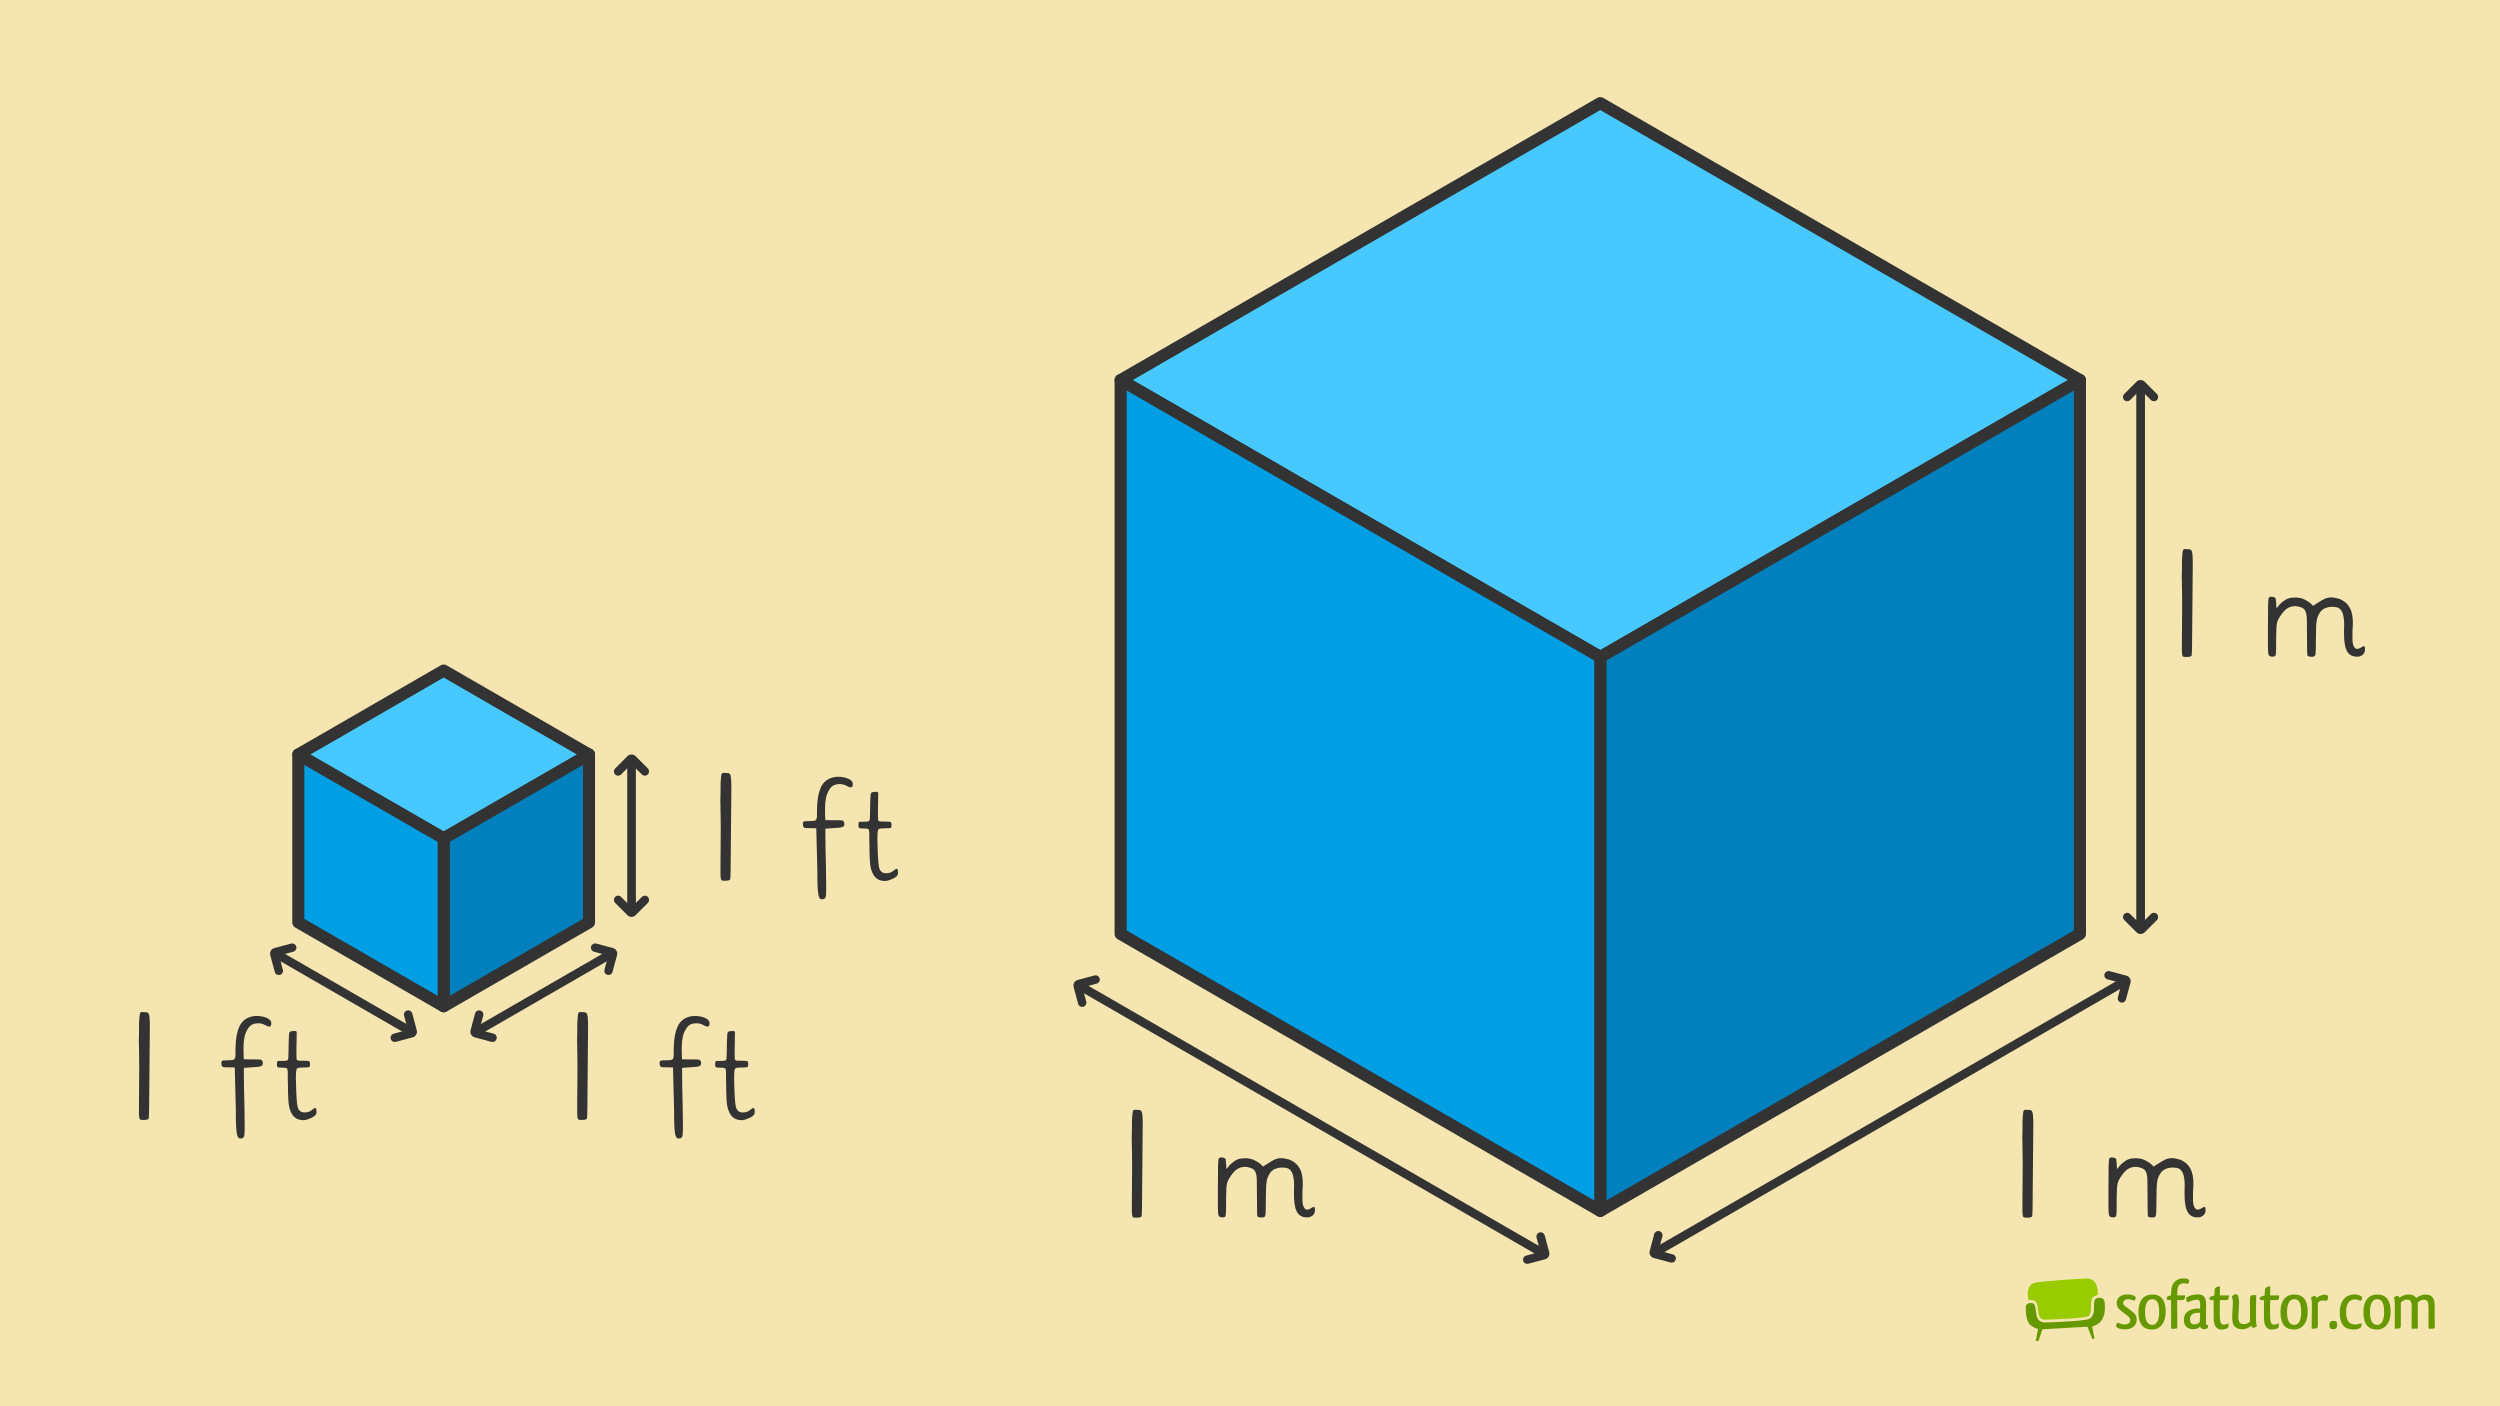 <?xml version="1.0" encoding="UTF-8"?><svg id="Layer_1" xmlns="http://www.w3.org/2000/svg" width="576" height="324" viewBox="0 0 576 324"><g id="_1_SEO_Themplate_orig"><rect x="-.6" y="-.6" width="577.2" height="325.2" fill="#f5e5b0"/><g><rect x="461.36" y="11.22" width="105" height="22" fill="none"/><rect y="0" width="576" height="324" fill="none"/></g><g><rect x="461.36" y="290.77" width="105" height="22" fill="none"/><g><g><path d="M467.08,300.43c-.22,.16-.35,.37-.35,.67,0,1.65,.18,2.64,.43,3.25,.25,.61,.55,.86,.88,1.11,.32,.24,.65,.41,.9,.52,.24,.11,.4,.15,.4,.15l.22,.06-.52,2.75,.61,.05,.92-2.72,10.12-.58h.27s1.1,2.81,1.1,2.81l.51-.11-.53-2.78,.22-.06s.15-.04,.4-.15c.25-.1,.57-.27,.9-.52,.52-.39,1.42-1.4,1.42-3.64,0-.43-.03-.89-.11-1.41-.08-.55-.6-.83-1.2-.83-.48,0-.91,.21-1.02,.48-.34,.72-.09,2-.29,2.98-.17,.84-.74,1.44-1.62,1.58-1.87,.31-3.3,.36-5.16,.47-1.62,.09-2.72,.14-4.34,.17h-.06c-.63,0-1.1-.18-1.42-.5-.31-.32-.46-.74-.55-1.17-.17-.88-.14-1.69-.47-2.41-.1-.24-.44-.41-.85-.4h0c-.29,0-.6,.09-.82,.24Z" fill="#690" fill-rule="evenodd"/><path d="M480.66,294.58c-1.41,.02-9.43,.55-11.55,.91-2.03,.35-2.09,2.38-1.76,4.09,.18-.05,.37-.08,.55-.08,.53,0,1.08,.2,1.31,.71,.29,.66,.33,1.27,.41,1.94,.07,.68,.19,1.25,.51,1.55,.21,.21,.51,.34,1.06,.34h.05c1.61-.03,2.71-.08,4.32-.17,1.87-.1,3.28-.16,5.1-.46,.69-.13,.88-.48,1.04-1.18,.19-.81-.1-2.1,.32-3.08,.21-.45,.82-.68,1.31-.76,.07-1.83-.41-3.86-2.66-3.83Z" fill="#9c0" fill-rule="evenodd"/></g><path d="M490.63,298.27c.98,.07,1.38,.46,1.45,.65,0,.21-.11,.55-.24,.73-.23-.05-.47-.07-.75-.16-.24-.1-.5-.15-.8-.15-.67,0-1.11,.34-1.11,.85,0,.28,.13,.52,.52,.83,.41,.33,1.16,.81,1.64,1.22,.7,.55,.96,1.09,.96,1.77,0,1.51-1.22,2.28-2.72,2.28-1.01,0-1.87-.29-2.03-.7,0-.26,.1-.6,.26-.81h.07c.13,0,.28,.05,.44,.13,.34,.15,.78,.26,1.24,.26,.1,0,.21-.02,.31-.03,.59-.07,.94-.44,.94-.98,0-.37-.2-.7-.7-1.06-.42-.31-.94-.68-1.32-.99l-.39-.34c-.49-.47-.72-.98-.72-1.53,0-1.25,1.01-2,2.47-2,.18,0,.34,.02,.47,.03Z" fill="#690"/><path d="M495.84,306.32c-2.02,0-3.14-1.19-3.14-4s1.32-4.07,3.19-4.07c2.05,0,3.09,1.35,3.09,3.97s-1.33,4.1-3.14,4.1Zm.03-1.06c.86,0,1.61-.75,1.61-3s-.63-2.93-1.61-2.93h-.03c-.86,0-1.63,.8-1.63,2.91,0,2.25,.7,3.01,1.66,3.01Z" fill="#690"/><path d="M504.39,295.11c-.02,.13-.03,.24-.08,.36-.07,.15-.11,.24-.2,.33-.05,.02-.2-.03-.33-.06-.16-.05-.44-.07-.65-.07-.73,0-1.4,.33-1.47,1.73-.02,.34-.02,.7-.02,1.06h.88c.36,0,.72,0,.93-.02-.05,.77-.13,.93-.36,1.01-.03,.02-.1,.05-.18,.07-.34,.03-.78,.03-1.29,.03,0,1.84,.02,4.48,.03,6.22,0,.08,0,.26-.13,.31-.26,.05-.73,.07-.93,.07-.13,0-.24-.02-.36-.03-.02-.1-.02-.23-.02-.37,0-.65,.02-1.32,.02-1.99,0-1.33-.02-2.74-.02-4.2-.52-.02-.83-.07-1.01-.2,.07-.6,.11-.68,.37-.75,.13-.03,.34-.08,.63-.15,0-.44,.02-.85,.07-1.22,.18-2.17,1.68-2.69,2.82-2.69,.67,0,1.07,.15,1.22,.31,.07,.08,.05,.18,.05,.26Z" fill="#690"/><path d="M503.67,299.2c0-.06,.02-.13,.03-.18,.34-.33,1.32-.75,2.41-.78,.26,0,.29,0,.57,.02,1.2,.08,1.6,.88,1.6,2.26v.73c0,1.12-.03,2.43-.03,3.29,0,0-.07,.85,.46,.75-.02,.23-.02,.5-.02,.6-.13,.18-.44,.36-.86,.37-.39,0-.81-.36-.98-.59-.1,.1-.29,.28-.47,.37-.36,.18-.75,.21-1.19,.21-1.04,0-2.03-.65-2.03-2.15,0-2,1.77-2.51,2.75-2.6,.16-.02,.31-.02,.46-.02,.21,0,.39,.02,.54,.05v-.93c0-.73-.08-1.14-.78-1.14-.57,0-1.24,.23-1.71,.42-.18,.08-.34,.13-.47,.13-.15-.16-.21-.46-.24-.65-.02-.05-.02-.11-.02-.18Zm3.22,4.43v-1.16c-.1-.02-.21-.02-.33-.02-.2,0-.37,.02-.54,.03-.78,.13-1.45,.47-1.45,1.5,0,.83,.36,1.12,.86,1.16h.11c.49,0,1.03-.23,1.25-.5,.02-.03,.03-.13,.05-.23,.03-.2,.03-.44,.03-.78Z" fill="#690"/><path d="M513.45,305.22c0,.15,0,.31-.02,.46-.03,.13-.11,.23-.24,.33-.31,.2-.86,.31-1.37,.31-1.51,0-1.79-1.42-1.79-2.73v-4.02c-.52,0-.78-.07-.98-.16,0-.5,.02-.44,.15-.57,.23-.2,.73-.24,.98-.36l.08-1.47c.11-.33,.46-.6,1.22-.65-.02,.75-.03,1.43-.03,2.1h2.1c-.05,.81-.15,.99-.37,1.04-.13,.02-.26,.03-.39,.03-.42,.02-.63,.02-1.33,.02-.02,.75-.03,1.51-.03,2.21s.02,1.35,.02,1.89c.07,.91,.21,1.55,.86,1.55,.24,.02,.99-.21,1.12-.33,.02,.1,.03,.23,.03,.36Z" fill="#690"/><path d="M515.88,300.32l-.16,2.98c0,1.47,.46,1.77,1.24,1.77,.57,.03,1.16-.23,1.43-.57v-5.18c0-.34,.03-.55,.18-.77,.2-.16,.37-.15,1.25-.16-.02,.88-.03,1.92-.03,3.17v2.77c0,.52,.08,.9,.19,1.22-.08,.1-.29,.21-.65,.37-.05,.02-.1,.02-.11,.02-.29,0-.44-.21-.5-.49-.39,.33-.77,.52-1.12,.63-.34,.11-.65,.18-1.01,.18-1.89-.08-2.26-1.04-2.3-2.77l.16-3.4c0-.6-.1-1.04-.23-1.43,.1-.11,.34-.26,.77-.46,.07-.02,.11-.02,.13-.02,.36,0,.52,.29,.59,.55,.1,.37,.18,.73,.18,1.56Z" fill="#690"/><path d="M525.04,305.22c0,.15,0,.31-.02,.46-.03,.13-.11,.23-.24,.33-.31,.2-.86,.31-1.37,.31-1.51,0-1.79-1.42-1.79-2.73v-4.02c-.52,0-.78-.07-.98-.16,0-.5,.02-.44,.15-.57,.23-.2,.73-.24,.98-.36l.08-1.47c.11-.33,.46-.6,1.22-.65-.02,.75-.03,1.43-.03,2.1h2.1c-.05,.81-.15,.99-.37,1.04-.13,.02-.26,.03-.39,.03-.42,.02-.63,.02-1.33,.02-.02,.75-.03,1.51-.03,2.21s.02,1.35,.02,1.89c.07,.91,.21,1.55,.86,1.55,.24,.02,.99-.21,1.12-.33,.02,.1,.03,.23,.03,.36Z" fill="#690"/><path d="M528.56,306.32c-2.02,0-3.14-1.19-3.14-4s1.32-4.07,3.19-4.07c2.05,0,3.09,1.35,3.09,3.97s-1.33,4.1-3.14,4.1Zm.03-1.06c.86,0,1.61-.75,1.61-3s-.63-2.93-1.61-2.93h-.03c-.86,0-1.63,.8-1.63,2.91,0,2.25,.7,3.01,1.66,3.01Z" fill="#690"/><path d="M534.04,300.13v5.19c0,.28-.02,.47-.15,.65-.21,.15-.41,.16-1.29,.16,.02-.88,.03-1.92,.03-3.19l.02-2.75c0-.52-.1-.9-.21-1.22,.1-.1,.29-.21,.67-.37,.05-.02,.08-.02,.11-.02,.29,0,.42,.21,.5,.49,.37-.33,.77-.52,1.11-.63,.31-.1,.59-.18,.88-.13,.42,.05,.65,.18,.7,.41,0,.23-.06,.65-.26,.94q-.07,.02-.15,.02c-.11,0-.26-.02-.39-.03-.11-.03-.21-.03-.29-.03-.54,0-.96,.18-1.29,.52Z" fill="#690"/><path d="M537.64,304.33c.73,0,.86,.31,.85,.91-.02,.59-.2,1.01-.96,1.01-.64,0-.85-.31-.85-.98,0-.62,.29-.94,.96-.94Z" fill="#690"/><path d="M544.04,299.69h-.08c-.11,0-.28-.05-.44-.1-.29-.13-.65-.21-.98-.21-.08,0-.15,0-.23,.02-1.03,.08-1.76,.98-1.76,2.93,0,2.34,1.03,2.83,2.08,2.83,.54,0,1.06-.15,1.4-.31,.05,.16,.1,.34,.1,.46-.02,.23-.16,.5-.36,.65-.31,.21-.85,.36-1.43,.36-1.76,0-3.26-.65-3.26-3.91,0-1.73,.55-2.78,1.19-3.37,.63-.6,1.45-.8,2.23-.8,.96,0,1.68,.44,1.74,.65,0,.21-.08,.57-.21,.8Z" fill="#690"/><path d="M547.67,306.32c-2.02,0-3.14-1.19-3.14-4s1.32-4.07,3.19-4.07c2.05,0,3.09,1.35,3.09,3.97s-1.33,4.1-3.14,4.1Zm.03-1.06c.86,0,1.61-.75,1.61-3s-.63-2.93-1.61-2.93h-.03c-.86,0-1.63,.8-1.63,2.91,0,2.25,.7,3.01,1.66,3.01Z" fill="#690"/><path d="M556.87,306.12c-.11,.02-.29,.02-.57,.02h-.67c.03-.83,.03-1.82,.03-3.04v-1.95c0-1.27-.28-1.73-1.09-1.73-.6,0-1.07,.31-1.42,.68v5.27c0,.28-.03,.44-.16,.6-.21,.16-.39,.16-1.25,.16,.02-.83,.02-1.84,.02-3.06v-2.91c0-.52-.08-.9-.2-1.22,.08-.1,.29-.21,.65-.37,.05-.02,.1-.02,.11-.02,.31,0,.44,.21,.5,.49,.39-.33,.78-.52,1.12-.63,.34-.11,.65-.16,1.03-.16,.08,0,.2,0,.29,.02,.73,.05,1.16,.34,1.43,.81,.39-.33,.8-.54,1.17-.65,.34-.11,.65-.16,.99-.16,.11,0,.23,0,.33,.02,1.43,.11,1.77,1.17,1.77,2.8v2.74c0,.81,0,1.55,.03,2.13-.2,.15-.42,.2-1.34,.2-.06-.13-.11-.29-.11-.52v-4.46c0-1.27-.26-1.73-1.09-1.73-.57,0-1.04,.31-1.38,.68v5.75c0,.16-.08,.23-.21,.26Z" fill="#690"/></g><rect y="0" width="576" height="324" fill="none"/></g></g><g><polygon points="135.71 173.84 102.22 193.17 102.22 193.17 102.22 193.17 68.73 173.84 102.22 154.5 135.71 173.84" fill="#47c8ff" stroke="#333" stroke-linecap="round" stroke-linejoin="round" stroke-width="2.78"/><polygon points="135.71 173.84 135.71 212.51 102.22 231.84 102.22 193.17 102.22 193.17 135.71 173.84" fill="#0081bd" stroke="#333" stroke-linecap="round" stroke-linejoin="round" stroke-width="2.78"/><polygon points="102.22 193.17 102.22 231.84 68.73 212.51 68.73 173.84 102.22 193.17" fill="#009fe3" stroke="#333" stroke-linecap="round" stroke-linejoin="round" stroke-width="2.78"/></g><g><polygon points="479.22 87.57 368.71 151.38 368.7 151.38 368.7 151.37 258.19 87.57 368.7 23.76 479.22 87.57" fill="#47c8ff" stroke="#333" stroke-linecap="round" stroke-linejoin="round" stroke-width="2.78"/><polygon points="479.22 87.57 479.22 215.18 368.7 278.99 368.7 151.38 368.71 151.38 479.22 87.57" fill="#0081bd" stroke="#333" stroke-linecap="round" stroke-linejoin="round" stroke-width="2.78"/><polygon points="368.7 151.37 368.7 278.99 258.19 215.18 258.19 87.57 368.7 151.37" fill="#009fe3" stroke="#333" stroke-linecap="round" stroke-linejoin="round" stroke-width="2.78"/></g><g><path d="M32.08,245.86c0-.35-.01-1.28-.03-2.78-.04-1.17-.06-2.35-.06-3.56,0-.35,0-.7,.03-1.03,0-1.04,0-2.02,.03-2.94,.04-.9,.1-1.56,.19-2,.02-.1,.07-.2,.16-.28,.1-.06,.21-.09,.31-.09h.19c.54,0,.92,.04,1.12,.12,.23,.1,.38,.51,.44,1.22,.02,.29,.04,.67,.06,1.12v1.62c-.04,4.04-.09,10.09-.16,18.16-.02,1.31-.05,2.07-.09,2.28-.06,.21-.45,.32-1.16,.34-.4,0-.67-.03-.81-.09-.17-.08-.26-.54-.28-1.38v-2.41c0-.9,0-2.02,.03-3.38,.02-1.35,.03-3,.03-4.94Z" fill="#333"/><path d="M59.49,235.76c-.96,0-1.68,.31-2.16,.94-.46,.62-.78,1.32-.97,2.09-.08,.42-.15,.82-.19,1.22-.04,.42-.06,.78-.06,1.09-.02,.48-.02,.98,0,1.5,.02,.52,.04,1.01,.06,1.47,1.92,0,3.12,.01,3.62,.03,.52,.02,.78,.31,.78,.88,0,.46-.33,.73-1,.81-.67,.06-1.79,.15-3.38,.25-.02,.19-.02,.72,0,1.59,0,.85,0,1.81,.03,2.88,.02,1.29,.05,2.55,.09,3.78,.02,1.21,.03,1.96,.03,2.25,.02,.92,.03,1.69,.03,2.31,.02,.65,.02,1.18,0,1.59,0,.79-.06,1.3-.19,1.53-.12,.21-.39,.32-.78,.34h-.06c-.38,0-.62-.33-.75-1-.12-.69-.2-1.51-.22-2.47-.02-.52-.03-1.04-.03-1.56v-1.53c-.06-2.19-.15-5.46-.25-9.81-1.31-.02-2.16-.04-2.53-.06-.38-.02-.56-.36-.56-1.03,0-.27,.11-.44,.34-.5,.23-.04,.62-.06,1.19-.06,.73,0,1.2-.06,1.41-.19,.19-.12,.29-.46,.31-1v-1.09c0-.46,.02-1,.06-1.62,.17-2.35,.68-4,1.53-4.94,.83-.92,1.98-1.38,3.44-1.38,.31,0,.74,.05,1.28,.16,.56,.12,1.03,.32,1.41,.59,.17,.1,.29,.23,.38,.38,.1,.15,.16,.31,.16,.5,0,.31-.04,.53-.12,.66-.06,.1-.17,.16-.31,.16-.27,0-.62-.12-1.06-.38-.46-.25-.97-.38-1.53-.38Z" fill="#333"/><path d="M67.86,237.54c.33,0,.5,.1,.5,.31,0,.23-.01,.96-.03,2.19,0,.67-.01,1.23-.03,1.69v1.19c-.02,.75,.02,1.19,.12,1.31,.1,.1,.32,.16,.66,.16,1.1,0,1.77,.02,2,.06,.23,.04,.34,.27,.34,.69,0,.38-.04,.6-.12,.69-.1,.08-.59,.12-1.47,.12-.62,0-1.04,.04-1.25,.12-.23,.08-.35,.46-.38,1.12-.02,.29-.03,.66-.03,1.09,.02,.42,.03,.94,.03,1.56,.04,1.96,.13,3.52,.28,4.69,.15,1.19,.7,1.78,1.66,1.78,.69,0,1.23-.17,1.62-.5,.4-.33,.69-.51,.88-.53,.08-.02,.15,.04,.19,.19,.06,.17,.09,.45,.09,.84,0,.48-.4,.9-1.19,1.25-.77,.35-1.35,.53-1.75,.53-.65,0-1.18-.12-1.59-.34-.44-.23-.79-.55-1.06-.97-.5-.77-.79-1.79-.88-3.06-.08-1.29-.12-2.68-.12-4.16-.02-.56-.03-1.04-.03-1.44v-.97c-.02-.62-.1-.97-.25-1.03-.12-.08-.41-.12-.84-.12-.71,0-1.12-.04-1.25-.12-.1-.1-.16-.3-.16-.59,0-.56,.08-.84,.25-.84,.19,0,.72,0,1.59-.03,.35-.02,.57-.08,.66-.19,.1-.08,.16-.52,.16-1.31,0-.35,0-.78,.03-1.28,0-.5,0-1.11,.03-1.84,.02-1.1,.08-1.76,.19-1.97,.08-.19,.47-.28,1.16-.28Z" fill="#333"/></g><g><path d="M166.06,190.75c0-.35-.01-1.28-.03-2.78-.04-1.17-.06-2.35-.06-3.56,0-.35,0-.7,.03-1.03,0-1.04,0-2.02,.03-2.94,.04-.9,.1-1.56,.19-2,.02-.1,.07-.2,.16-.28,.1-.06,.21-.09,.31-.09h.19c.54,0,.92,.04,1.12,.12,.23,.1,.38,.51,.44,1.22,.02,.29,.04,.67,.06,1.12v1.62c-.04,4.04-.09,10.09-.16,18.16-.02,1.31-.05,2.07-.09,2.28-.06,.21-.45,.32-1.16,.34-.4,0-.67-.03-.81-.09-.17-.08-.26-.54-.28-1.38v-2.41c0-.9,0-2.02,.03-3.38,.02-1.35,.03-3,.03-4.94Z" fill="#333"/><path d="M193.47,180.65c-.96,0-1.68,.31-2.16,.94-.46,.62-.78,1.32-.97,2.09-.08,.42-.15,.82-.19,1.22-.04,.42-.06,.78-.06,1.09-.02,.48-.02,.98,0,1.5,.02,.52,.04,1.01,.06,1.47,1.92,0,3.12,.01,3.62,.03,.52,.02,.78,.31,.78,.88,0,.46-.33,.73-1,.81-.67,.06-1.79,.15-3.38,.25-.02,.19-.02,.72,0,1.59,0,.85,0,1.81,.03,2.88,.02,1.29,.05,2.55,.09,3.78,.02,1.21,.03,1.96,.03,2.25,.02,.92,.03,1.69,.03,2.31,.02,.65,.02,1.18,0,1.59,0,.79-.06,1.3-.19,1.53-.12,.21-.39,.32-.78,.34h-.06c-.38,0-.62-.33-.75-1-.12-.69-.2-1.51-.22-2.47-.02-.52-.03-1.04-.03-1.56v-1.53c-.06-2.19-.15-5.46-.25-9.81-1.31-.02-2.16-.04-2.53-.06-.38-.02-.56-.36-.56-1.03,0-.27,.11-.44,.34-.5,.23-.04,.62-.06,1.19-.06,.73,0,1.2-.06,1.41-.19,.19-.12,.29-.46,.31-1v-1.09c0-.46,.02-1,.06-1.62,.17-2.35,.68-4,1.53-4.94,.83-.92,1.98-1.38,3.44-1.38,.31,0,.74,.05,1.28,.16,.56,.12,1.03,.32,1.41,.59,.17,.1,.29,.23,.38,.38,.1,.15,.16,.31,.16,.5,0,.31-.04,.53-.12,.66-.06,.1-.17,.16-.31,.16-.27,0-.62-.12-1.06-.38-.46-.25-.97-.38-1.53-.38Z" fill="#333"/><path d="M201.84,182.43c.33,0,.5,.1,.5,.31,0,.23-.01,.96-.03,2.19,0,.67-.01,1.23-.03,1.69v1.19c-.02,.75,.02,1.19,.12,1.31,.1,.1,.32,.16,.66,.16,1.1,0,1.77,.02,2,.06,.23,.04,.34,.27,.34,.69,0,.38-.04,.6-.12,.69-.1,.08-.59,.12-1.47,.12-.62,0-1.04,.04-1.25,.12-.23,.08-.35,.46-.38,1.12-.02,.29-.03,.66-.03,1.09,.02,.42,.03,.94,.03,1.56,.04,1.96,.13,3.52,.28,4.69,.15,1.19,.7,1.78,1.66,1.78,.69,0,1.23-.17,1.62-.5,.4-.33,.69-.51,.88-.53,.08-.02,.15,.04,.19,.19,.06,.17,.09,.45,.09,.84,0,.48-.4,.9-1.19,1.25-.77,.35-1.35,.53-1.75,.53-.65,0-1.18-.12-1.59-.34-.44-.23-.79-.55-1.06-.97-.5-.77-.79-1.79-.88-3.06-.08-1.29-.12-2.68-.12-4.16-.02-.56-.03-1.04-.03-1.44v-.97c-.02-.62-.1-.97-.25-1.03-.12-.08-.41-.12-.84-.12-.71,0-1.12-.04-1.25-.12-.1-.1-.16-.3-.16-.59,0-.56,.08-.84,.25-.84,.19,0,.72,0,1.59-.03,.35-.02,.57-.08,.66-.19,.1-.08,.16-.52,.16-1.31,0-.35,0-.78,.03-1.28,0-.5,0-1.11,.03-1.84,.02-1.1,.08-1.76,.19-1.97,.08-.19,.47-.28,1.16-.28Z" fill="#333"/></g><g><path d="M133.05,245.86c0-.35-.01-1.28-.03-2.78-.04-1.17-.06-2.35-.06-3.56,0-.35,0-.7,.03-1.03,0-1.04,0-2.02,.03-2.94,.04-.9,.1-1.56,.19-2,.02-.1,.07-.2,.16-.28,.1-.06,.21-.09,.31-.09h.19c.54,0,.92,.04,1.12,.12,.23,.1,.38,.51,.44,1.22,.02,.29,.04,.67,.06,1.12v1.62c-.04,4.04-.09,10.09-.16,18.16-.02,1.31-.05,2.07-.09,2.28-.06,.21-.45,.32-1.16,.34-.4,0-.67-.03-.81-.09-.17-.08-.26-.54-.28-1.38v-2.41c0-.9,0-2.02,.03-3.38,.02-1.35,.03-3,.03-4.94Z" fill="#333"/><path d="M160.46,235.76c-.96,0-1.68,.31-2.16,.94-.46,.62-.78,1.32-.97,2.09-.08,.42-.15,.82-.19,1.22-.04,.42-.06,.78-.06,1.09-.02,.48-.02,.98,0,1.5,.02,.52,.04,1.01,.06,1.47,1.92,0,3.12,.01,3.62,.03,.52,.02,.78,.31,.78,.88,0,.46-.33,.73-1,.81-.67,.06-1.79,.15-3.38,.25-.02,.19-.02,.72,0,1.59,0,.85,0,1.81,.03,2.88,.02,1.29,.05,2.55,.09,3.78,.02,1.21,.03,1.96,.03,2.25,.02,.92,.03,1.69,.03,2.31,.02,.65,.02,1.18,0,1.59,0,.79-.06,1.3-.19,1.53-.12,.21-.39,.32-.78,.34h-.06c-.38,0-.62-.33-.75-1-.12-.69-.2-1.51-.22-2.47-.02-.52-.03-1.04-.03-1.56v-1.53c-.06-2.19-.15-5.46-.25-9.81-1.31-.02-2.16-.04-2.53-.06-.38-.02-.56-.36-.56-1.03,0-.27,.11-.44,.34-.5,.23-.04,.62-.06,1.19-.06,.73,0,1.2-.06,1.41-.19,.19-.12,.29-.46,.31-1v-1.09c0-.46,.02-1,.06-1.62,.17-2.35,.68-4,1.53-4.94,.83-.92,1.98-1.38,3.44-1.38,.31,0,.74,.05,1.28,.16,.56,.12,1.03,.32,1.41,.59,.17,.1,.29,.23,.38,.38,.1,.15,.16,.31,.16,.5,0,.31-.04,.53-.12,.66-.06,.1-.17,.16-.31,.16-.27,0-.62-.12-1.06-.38-.46-.25-.97-.38-1.53-.38Z" fill="#333"/><path d="M168.83,237.54c.33,0,.5,.1,.5,.31,0,.23-.01,.96-.03,2.19,0,.67-.01,1.23-.03,1.69v1.19c-.02,.75,.02,1.19,.12,1.31,.1,.1,.32,.16,.66,.16,1.1,0,1.77,.02,2,.06,.23,.04,.34,.27,.34,.69,0,.38-.04,.6-.12,.69-.1,.08-.59,.12-1.47,.12-.62,0-1.04,.04-1.25,.12-.23,.08-.35,.46-.38,1.12-.02,.29-.03,.66-.03,1.09,.02,.42,.03,.94,.03,1.56,.04,1.96,.13,3.52,.28,4.69,.15,1.19,.7,1.78,1.66,1.78,.69,0,1.23-.17,1.62-.5,.4-.33,.69-.51,.88-.53,.08-.02,.15,.04,.19,.19,.06,.17,.09,.45,.09,.84,0,.48-.4,.9-1.19,1.25-.77,.35-1.35,.53-1.75,.53-.65,0-1.18-.12-1.59-.34-.44-.23-.79-.55-1.06-.97-.5-.77-.79-1.79-.88-3.06-.08-1.29-.12-2.68-.12-4.16-.02-.56-.03-1.04-.03-1.44v-.97c-.02-.62-.1-.97-.25-1.03-.12-.08-.41-.12-.84-.12-.71,0-1.12-.04-1.25-.12-.1-.1-.16-.3-.16-.59,0-.56,.08-.84,.25-.84,.19,0,.72,0,1.59-.03,.35-.02,.57-.08,.66-.19,.1-.08,.16-.52,.16-1.31,0-.35,0-.78,.03-1.28,0-.5,0-1.11,.03-1.84,.02-1.1,.08-1.76,.19-1.97,.08-.19,.47-.28,1.16-.28Z" fill="#333"/></g><g><path d="M502.77,139.19c0-.35-.01-1.28-.03-2.78-.04-1.17-.06-2.35-.06-3.56,0-.35,0-.7,.03-1.03,0-1.04,0-2.02,.03-2.94,.04-.9,.1-1.56,.19-2,.02-.1,.07-.2,.16-.28,.1-.06,.21-.09,.31-.09h.19c.54,0,.92,.04,1.12,.12,.23,.1,.38,.51,.44,1.22,.02,.29,.04,.67,.06,1.12v1.62c-.04,4.04-.09,10.09-.16,18.16-.02,1.31-.05,2.07-.09,2.28-.06,.21-.45,.32-1.16,.34-.4,0-.67-.03-.81-.09-.17-.08-.26-.54-.28-1.38v-2.41c0-.9,0-2.02,.03-3.38,.02-1.35,.03-3,.03-4.94Z" fill="#333"/><path d="M528.8,137.66c.94,.02,1.7,.2,2.28,.53,.6,.31,1.05,.6,1.34,.88l.38,.38c.08,.1,.13,.15,.16,.12,.46-.31,1.13-.74,2.03-1.28,.92-.56,1.85-.76,2.81-.59,.35,.06,.72,.15,1.09,.25,.35,.12,.7,.29,1.03,.5,.62,.38,1.15,.96,1.56,1.75,.42,.81,.62,1.96,.62,3.44,0,.21-.01,.46-.03,.75-.02,.31-.04,.65-.06,1-.02,.67-.02,1.34,0,2.03,.02,.71,.15,1.25,.38,1.62,.1,.19,.24,.32,.41,.41,.19,.08,.41,.08,.66,0,.31-.12,.62-.29,.94-.5,.33-.23,.5-.02,.5,.62,0,.56-.18,.99-.53,1.28-.35,.27-.7,.42-1.03,.44-.75,.04-1.34-.08-1.78-.38-.44-.29-.76-.7-.97-1.22-.17-.35-.28-.77-.34-1.25-.08-.46-.14-.94-.16-1.44-.04-.94-.04-1.88,0-2.84,.02-.98-.06-1.83-.25-2.56-.12-.46-.32-.84-.59-1.16-.25-.31-.62-.5-1.09-.56-.83-.12-1.57-.07-2.22,.16-.62,.21-1.09,.56-1.41,1.06-.38,.58-.62,1.15-.72,1.69-.12,.54-.19,1.3-.19,2.28-.02,.54-.03,1.17-.03,1.88s-.01,1.58-.03,2.56c0,.9-.07,1.43-.22,1.59-.12,.15-.34,.22-.66,.22-.67,0-1.02-.11-1.06-.34-.04-.25-.06-.78-.06-1.59-.02-1.46-.04-3.65-.06-6.56,0-1.54-.35-2.47-1.06-2.78-.69-.31-1.34-.44-1.97-.38-.96,.1-1.76,.55-2.41,1.34-.65,.81-1.07,1.49-1.28,2.03-.19,.44-.29,1.18-.31,2.22-.04,1.02-.06,2.5-.06,4.44,0,.83-.07,1.31-.22,1.44-.15,.1-.33,.16-.56,.16-.54,0-.85-.15-.94-.44-.1-.29-.16-.95-.16-1.97v-4.38c0-1.21,0-2.23,.03-3.06v-1.5c0-.44,0-.79,.03-1.06,.02-.69,.08-1.09,.19-1.22,.08-.1,.22-.17,.41-.19h.06c.65,.04,1,.18,1.06,.41,.06,.21,.12,.96,.19,2.25,.1-.08,.21-.2,.31-.34,.12-.17,.27-.35,.44-.56,.33-.35,.78-.71,1.34-1.06,.56-.35,1.3-.52,2.22-.5Z" fill="#333"/></g><g><path d="M260.84,268.38c0-.35-.01-1.28-.03-2.78-.04-1.17-.06-2.35-.06-3.56,0-.35,0-.7,.03-1.03,0-1.04,0-2.02,.03-2.94,.04-.9,.1-1.56,.19-2,.02-.1,.07-.2,.16-.28,.1-.06,.21-.09,.31-.09h.19c.54,0,.92,.04,1.12,.12,.23,.1,.38,.51,.44,1.22,.02,.29,.04,.67,.06,1.12v1.62c-.04,4.04-.09,10.09-.16,18.16-.02,1.31-.05,2.07-.09,2.28-.06,.21-.45,.32-1.16,.34-.4,0-.67-.03-.81-.09-.17-.08-.26-.54-.28-1.38v-2.41c0-.9,0-2.02,.03-3.38,.02-1.35,.03-3,.03-4.94Z" fill="#333"/><path d="M286.87,266.85c.94,.02,1.7,.2,2.28,.53,.6,.31,1.05,.6,1.34,.88l.38,.38c.08,.1,.13,.15,.16,.12,.46-.31,1.13-.74,2.03-1.28,.92-.56,1.85-.76,2.81-.59,.35,.06,.72,.15,1.09,.25,.35,.12,.7,.29,1.03,.5,.62,.38,1.15,.96,1.56,1.75,.42,.81,.62,1.96,.62,3.44,0,.21-.01,.46-.03,.75-.02,.31-.04,.65-.06,1-.02,.67-.02,1.34,0,2.03,.02,.71,.15,1.25,.38,1.62,.1,.19,.24,.32,.41,.41,.19,.08,.41,.08,.66,0,.31-.12,.62-.29,.94-.5,.33-.23,.5-.02,.5,.62,0,.56-.18,.99-.53,1.28-.35,.27-.7,.42-1.03,.44-.75,.04-1.34-.08-1.78-.38-.44-.29-.76-.7-.97-1.22-.17-.35-.28-.77-.34-1.25-.08-.46-.14-.94-.16-1.44-.04-.94-.04-1.88,0-2.84,.02-.98-.06-1.83-.25-2.56-.12-.46-.32-.84-.59-1.16-.25-.31-.62-.5-1.09-.56-.83-.12-1.57-.07-2.22,.16-.62,.21-1.09,.56-1.41,1.06-.38,.58-.62,1.15-.72,1.69-.12,.54-.19,1.3-.19,2.28-.02,.54-.03,1.17-.03,1.88s-.01,1.58-.03,2.56c0,.9-.07,1.43-.22,1.59-.12,.15-.34,.22-.66,.22-.67,0-1.02-.11-1.06-.34-.04-.25-.06-.78-.06-1.59-.02-1.46-.04-3.65-.06-6.56,0-1.54-.35-2.47-1.06-2.78-.69-.31-1.34-.44-1.97-.38-.96,.1-1.76,.55-2.41,1.34-.65,.81-1.07,1.49-1.28,2.03-.19,.44-.29,1.18-.31,2.22-.04,1.02-.06,2.5-.06,4.44,0,.83-.07,1.31-.22,1.44-.15,.1-.33,.16-.56,.16-.54,0-.85-.15-.94-.44-.1-.29-.16-.95-.16-1.97v-4.38c0-1.21,0-2.23,.03-3.06v-1.5c0-.44,0-.79,.03-1.06,.02-.69,.08-1.09,.19-1.22,.08-.1,.22-.17,.41-.19h.06c.65,.04,1,.18,1.06,.41,.06,.21,.12,.96,.19,2.25,.1-.08,.21-.2,.31-.34,.12-.17,.27-.35,.44-.56,.33-.35,.78-.71,1.34-1.06,.56-.35,1.3-.52,2.22-.5Z" fill="#333"/></g><g><path d="M466.03,268.38c0-.35-.01-1.28-.03-2.78-.04-1.17-.06-2.35-.06-3.56,0-.35,0-.7,.03-1.03,0-1.04,0-2.02,.03-2.94,.04-.9,.1-1.56,.19-2,.02-.1,.07-.2,.16-.28,.1-.06,.21-.09,.31-.09h.19c.54,0,.92,.04,1.12,.12,.23,.1,.38,.51,.44,1.22,.02,.29,.04,.67,.06,1.12v1.62c-.04,4.04-.09,10.09-.16,18.16-.02,1.31-.05,2.07-.09,2.28-.06,.21-.45,.32-1.16,.34-.4,0-.67-.03-.81-.09-.17-.08-.26-.54-.28-1.38v-2.41c0-.9,0-2.02,.03-3.38,.02-1.35,.03-3,.03-4.94Z" fill="#333"/><path d="M492.06,266.85c.94,.02,1.7,.2,2.28,.53,.6,.31,1.05,.6,1.34,.88l.38,.38c.08,.1,.13,.15,.16,.12,.46-.31,1.13-.74,2.03-1.28,.92-.56,1.85-.76,2.81-.59,.35,.06,.72,.15,1.09,.25,.35,.12,.7,.29,1.03,.5,.62,.38,1.15,.96,1.56,1.75,.42,.81,.62,1.96,.62,3.44,0,.21-.01,.46-.03,.75-.02,.31-.04,.65-.06,1-.02,.67-.02,1.34,0,2.03,.02,.71,.15,1.25,.38,1.62,.1,.19,.24,.32,.41,.41,.19,.08,.41,.08,.66,0,.31-.12,.62-.29,.94-.5,.33-.23,.5-.02,.5,.62,0,.56-.18,.99-.53,1.28-.35,.27-.7,.42-1.03,.44-.75,.04-1.34-.08-1.78-.38-.44-.29-.76-.7-.97-1.22-.17-.35-.28-.77-.34-1.25-.08-.46-.14-.94-.16-1.44-.04-.94-.04-1.88,0-2.84,.02-.98-.06-1.83-.25-2.56-.12-.46-.32-.84-.59-1.16-.25-.31-.62-.5-1.09-.56-.83-.12-1.57-.07-2.22,.16-.62,.21-1.09,.56-1.41,1.06-.38,.58-.62,1.15-.72,1.69-.12,.54-.19,1.3-.19,2.28-.02,.54-.03,1.17-.03,1.88s-.01,1.58-.03,2.56c0,.9-.07,1.43-.22,1.59-.12,.15-.34,.22-.66,.22-.67,0-1.02-.11-1.06-.34-.04-.25-.06-.78-.06-1.59-.02-1.46-.04-3.65-.06-6.56,0-1.54-.35-2.47-1.06-2.78-.69-.31-1.34-.44-1.97-.38-.96,.1-1.76,.55-2.41,1.34-.65,.81-1.07,1.49-1.28,2.03-.19,.44-.29,1.18-.31,2.22-.04,1.02-.06,2.5-.06,4.44,0,.83-.07,1.31-.22,1.44-.15,.1-.33,.16-.56,.16-.54,0-.85-.15-.94-.44-.1-.29-.16-.95-.16-1.97v-4.38c0-1.21,0-2.23,.03-3.06v-1.5c0-.44,0-.79,.03-1.06,.02-.69,.08-1.09,.19-1.22,.08-.1,.22-.17,.41-.19h.06c.65,.04,1,.18,1.06,.41,.06,.21,.12,.96,.19,2.25,.1-.08,.21-.2,.31-.34,.12-.17,.27-.35,.44-.56,.33-.35,.78-.71,1.34-1.06,.56-.35,1.3-.52,2.22-.5Z" fill="#333"/></g><g><line x1="62.39" y1="219.04" x2="95.88" y2="238.37" fill="#333"/><g><line x1="63.75" y1="219.82" x2="94.53" y2="237.59" fill="none" stroke="#333" stroke-linecap="round" stroke-linejoin="round" stroke-width="2"/><path d="M63.74,224.51c.22,.13,.49,.16,.74,.1,.52-.14,.83-.67,.69-1.19l-.87-3.26,3.27-.88c.26-.07,.47-.24,.6-.47,.13-.23,.16-.5,.08-.76-.15-.49-.68-.78-1.19-.65l-3.85,1.03c-.71,.19-1.13,.92-.94,1.63l1.03,3.86c.07,.25,.23,.46,.45,.59Z" fill="#333"/><path d="M90.47,239.94c-.22-.13-.38-.34-.45-.59-.14-.52,.17-1.05,.69-1.19l3.26-.88-.87-3.27c-.07-.26-.03-.53,.11-.75,.14-.23,.36-.39,.62-.45,.5-.12,1.02,.2,1.16,.71l1.03,3.85c.19,.71-.23,1.44-.94,1.63l-3.86,1.04c-.25,.07-.51,.03-.74-.1Z" fill="#333"/></g></g><g><line x1="108.56" y1="238.37" x2="142.05" y2="219.04" fill="#333"/><g><line x1="109.92" y1="237.59" x2="140.69" y2="219.82" fill="none" stroke="#333" stroke-linecap="round" stroke-linejoin="round" stroke-width="2"/><path d="M113.97,239.94c.22-.13,.38-.34,.45-.59,.14-.52-.17-1.05-.69-1.19l-3.26-.88,.87-3.27c.07-.26,.03-.53-.11-.75-.14-.23-.36-.39-.62-.45-.5-.12-1.02,.2-1.16,.71l-1.03,3.85c-.19,.71,.23,1.44,.94,1.63l3.86,1.04c.25,.07,.51,.03,.74-.1Z" fill="#333"/><path d="M140.7,224.51c-.22,.13-.49,.16-.74,.1-.52-.14-.83-.67-.69-1.19l.87-3.26-3.27-.88c-.26-.07-.47-.24-.6-.47-.13-.23-.16-.5-.08-.76,.15-.49,.68-.78,1.19-.65l3.85,1.03c.71,.19,1.13,.92,.94,1.63l-1.04,3.86c-.07,.25-.23,.46-.45,.59Z" fill="#333"/></g></g><g><line x1="145.51" y1="175.4" x2="145.51" y2="209.68" fill="none" stroke="#333" stroke-linecap="round" stroke-linejoin="round" stroke-width="2"/><path d="M141.45,177.74c0,.26,.1,.5,.28,.69,.38,.38,.99,.38,1.37,0l2.39-2.39,2.4,2.39c.19,.19,.44,.29,.71,.28,.27,0,.51-.12,.69-.31,.35-.38,.34-.98-.03-1.36l-2.82-2.82c-.52-.52-1.36-.52-1.88,0l-2.83,2.83c-.18,.18-.28,.43-.28,.69Z" fill="#333"/><path d="M141.45,207.34c0-.26,.1-.5,.28-.69,.38-.38,.99-.38,1.37,0l2.39,2.39,2.4-2.39c.19-.19,.44-.29,.71-.28,.27,0,.51,.12,.69,.31,.35,.38,.34,.98-.03,1.36l-2.82,2.82c-.52,.52-1.36,.52-1.88,0l-2.83-2.83c-.18-.18-.28-.43-.28-.69Z" fill="#333"/></g><g><line x1="247.49" y1="226.39" x2="356.8" y2="289.51" fill="#333"/><g><line x1="248.85" y1="227.18" x2="355.44" y2="288.72" fill="none" stroke="#333" stroke-linecap="round" stroke-linejoin="round" stroke-width="2"/><path d="M248.84,231.86c.22,.13,.49,.16,.74,.1,.52-.14,.83-.67,.69-1.19l-.87-3.26,3.27-.88c.26-.07,.47-.24,.6-.47,.13-.23,.16-.5,.08-.76-.15-.49-.68-.78-1.19-.65l-3.85,1.03c-.71,.19-1.13,.92-.94,1.63l1.03,3.86c.07,.25,.23,.46,.45,.59Z" fill="#333"/><path d="M351.39,291.07c-.22-.13-.38-.34-.45-.59-.14-.52,.17-1.05,.69-1.19l3.26-.88-.87-3.27c-.07-.26-.03-.53,.11-.75,.14-.23,.36-.39,.62-.45,.5-.12,1.02,.2,1.16,.71l1.03,3.85c.19,.71-.23,1.44-.94,1.63l-3.86,1.03c-.25,.07-.51,.03-.74-.1Z" fill="#333"/></g></g><g><line x1="380.22" y1="289.21" x2="490.74" y2="225.4" fill="#333"/><g><line x1="381.58" y1="288.43" x2="489.39" y2="226.18" fill="none" stroke="#333" stroke-linecap="round" stroke-linejoin="round" stroke-width="2"/><path d="M385.64,290.78c.22-.13,.38-.34,.45-.59,.14-.52-.17-1.05-.69-1.19l-3.26-.88,.87-3.27c.07-.26,.03-.53-.11-.75-.14-.23-.36-.39-.62-.45-.5-.12-1.02,.2-1.16,.71l-1.03,3.85c-.19,.71,.23,1.44,.94,1.63l3.86,1.04c.25,.07,.51,.03,.74-.1Z" fill="#333"/><path d="M489.39,230.87c-.22,.13-.49,.16-.74,.1-.52-.14-.83-.67-.69-1.19l.87-3.26-3.27-.88c-.26-.07-.47-.24-.6-.47-.13-.23-.16-.5-.08-.76,.15-.49,.68-.78,1.19-.65l3.85,1.03c.71,.19,1.13,.92,.94,1.63l-1.04,3.86c-.07,.25-.23,.46-.45,.59Z" fill="#333"/></g></g><g><line x1="493.2" y1="89.14" x2="493.2" y2="213.62" fill="none" stroke="#333" stroke-linecap="round" stroke-linejoin="round" stroke-width="2"/><path d="M489.14,91.47c0,.26,.1,.5,.28,.69,.38,.38,.99,.38,1.37,0l2.39-2.39,2.4,2.39c.19,.19,.44,.29,.71,.28,.27,0,.51-.12,.69-.31,.35-.38,.34-.98-.03-1.36l-2.82-2.82c-.52-.52-1.36-.52-1.88,0l-2.83,2.83c-.18,.18-.28,.43-.28,.69Z" fill="#333"/><path d="M489.14,211.28c0-.26,.1-.5,.28-.69,.38-.38,.99-.38,1.37,0l2.39,2.39,2.4-2.39c.19-.19,.44-.29,.71-.28,.27,0,.51,.12,.69,.31,.35,.38,.34,.98-.03,1.36l-2.82,2.82c-.52,.52-1.36,.52-1.88,0l-2.83-2.83c-.18-.18-.28-.43-.28-.69Z" fill="#333"/></g></svg>